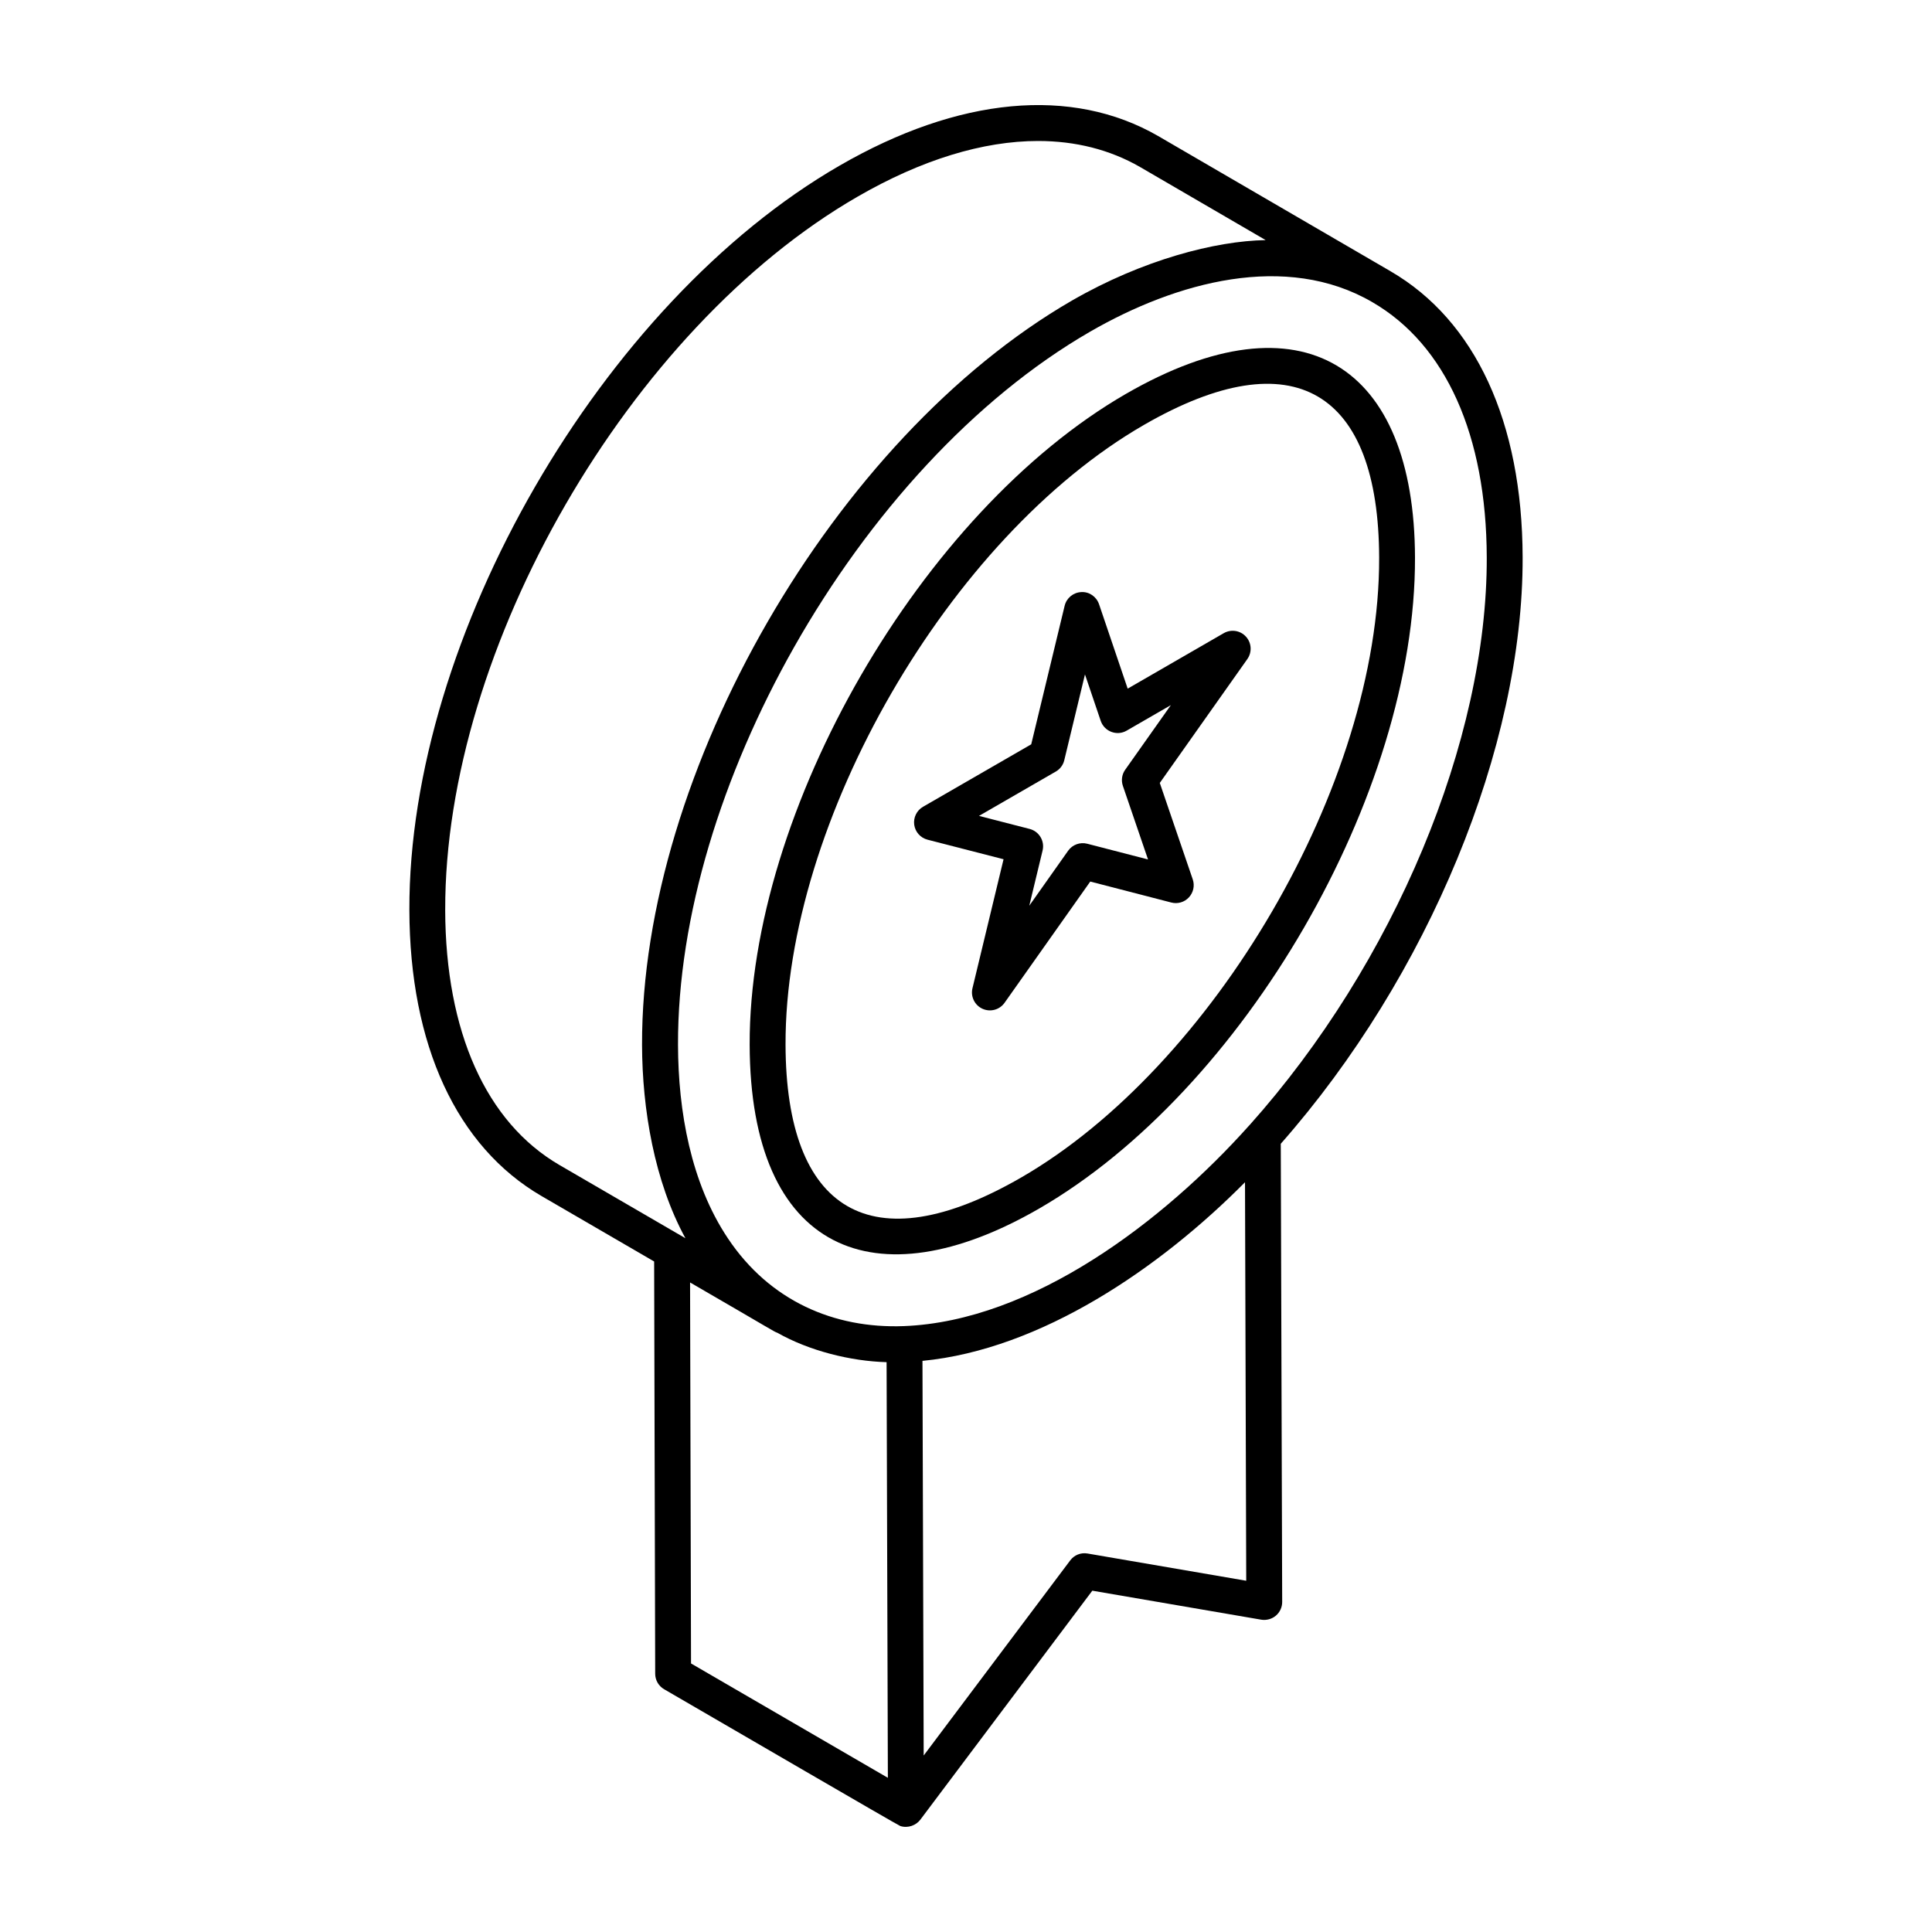 <?xml version="1.0" encoding="UTF-8"?>
<!-- Uploaded to: ICON Repo, www.svgrepo.com, Generator: ICON Repo Mixer Tools -->
<svg fill="#000000" width="800px" height="800px" version="1.1" viewBox="144 144 512 512" xmlns="http://www.w3.org/2000/svg">
 <g>
  <path d="m512.53 215.91c-0.008-0.004-0.012-0.012-0.016-0.016-0.016-0.008-0.027-0.016-0.043-0.027-0.055-0.031-0.102-0.078-0.156-0.109-0.043-0.023-0.086-0.039-0.129-0.062l-61.289-35.664c-22.855-13.168-52.836-10.387-84.41 7.867-63.055 36.391-114.2 124.89-114 197.27 0.098 35.785 12.531 62.699 35.008 75.785l29.859 17.352 0.277 109.25c0 1.695 0.902 3.258 2.367 4.109 16.879 9.785 61.906 36.02 62.582 36.246 2.074 0.684 4.234-0.234 5.301-1.656l45.594-60.707 44.762 7.684c1.336 0.227 2.801-0.148 3.871-1.055 1.07-0.906 1.691-2.242 1.684-3.644l-0.375-121.42c39.113-44.398 64.246-105.2 64.098-155.44-0.102-35.836-12.527-62.719-34.98-75.77zm25.477 75.801c0.141 48.547-24.535 107.6-62.867 150.46-0.008 0.008-0.023 0.008-0.031 0.02-22.742 25.465-57.496 51.938-91.609 53.242-18.449 0.695-35.531-6.684-46.582-23.234-9.84-14.688-13.191-33.715-13.238-51.309-0.094-33.988 11.68-71.676 30.773-105.4 19.859-35.047 47.633-65.809 78.422-83.582 22.949-13.25 51.938-21.125 74.762-7.863l0.074 0.047c0.004 0 0.008 0.004 0.012 0.004s0.004 0.004 0.008 0.004c19.43 11.277 30.184 35.27 30.277 67.605zm-276.02 93.434c-0.188-69.348 48.824-154.14 109.25-189.01 16.98-9.816 33.281-14.773 47.867-14.773 9.906 0 19.027 2.289 27.027 6.898l33.281 19.367c-13.324 0.234-32.562 5.207-51.336 16.027-31.508 18.211-60.039 49.445-80.664 85.168-20.637 35.723-33.367 75.941-33.262 112.13 0.051 16.977 3.254 36.105 11.492 51.188l-33.379-19.398c-19.438-11.32-30.191-35.324-30.281-67.598zm65.145 199.69c-0.305-120.2-0.242-95.16-0.254-100.97 22.602 13.09 22.145 12.988 23.125 13.332 8.48 4.801 19.438 7.531 28.953 7.793l0.34 110.15zm105.09-29.137c-1.797-0.312-3.531 0.402-4.606 1.828l-38.828 51.699-0.324-104.58c31.422-3.039 62.91-24.574 85.477-47.34l0.324 105.61z"/>
  <path d="m442.38 248.38c-54.227 31.309-99.891 110.3-99.711 172.5 0.152 54.836 33.195 68.527 76.672 43.426 54.203-31.285 99.832-109.71 99.648-172.54-0.133-50.836-29.742-70.434-76.609-43.383zm-27.789 207.69c-39.836 22.992-62.297 8.805-62.414-35.219-0.172-59.211 43.316-134.42 94.957-164.23 39.918-23.051 62.238-8.766 62.355 35.18 0.172 60.227-44.238 135.04-94.898 164.27z"/>
  <path d="m468.3 311.8-25.453 14.695-7.586-22.363c-0.684-2-2.59-3.359-4.715-3.223-2.117 0.098-3.914 1.578-4.406 3.633l-8.855 36.711-28.672 16.551c-1.672 0.965-2.594 2.852-2.336 4.762 0.266 1.914 1.656 3.477 3.527 3.961l20.148 5.184-8.238 34.184c-0.535 2.219 0.586 4.504 2.66 5.445 2.106 0.945 4.539 0.258 5.844-1.586l22.711-32.133 21.469 5.555c1.699 0.445 3.496-0.082 4.68-1.371 1.188-1.281 1.578-3.113 1.012-4.766l-8.734-25.551 23.203-32.828c1.289-1.824 1.137-4.297-0.371-5.945-1.504-1.66-3.957-2.023-5.887-0.914zm-26.109 36.184c-0.883 1.242-1.109 2.836-0.617 4.281l6.664 19.5-16.102-4.164c-1.926-0.496-3.93 0.246-5.074 1.855l-10.293 14.566 3.527-14.629c0.609-2.523-0.922-5.07-3.438-5.719l-13.414-3.453 20.359-11.754c1.129-0.648 1.941-1.734 2.242-3.004l5.484-22.734 4.172 12.305c0.965 2.828 4.289 4.098 6.879 2.59l11.711-6.762z"/>
 </g>
</svg>